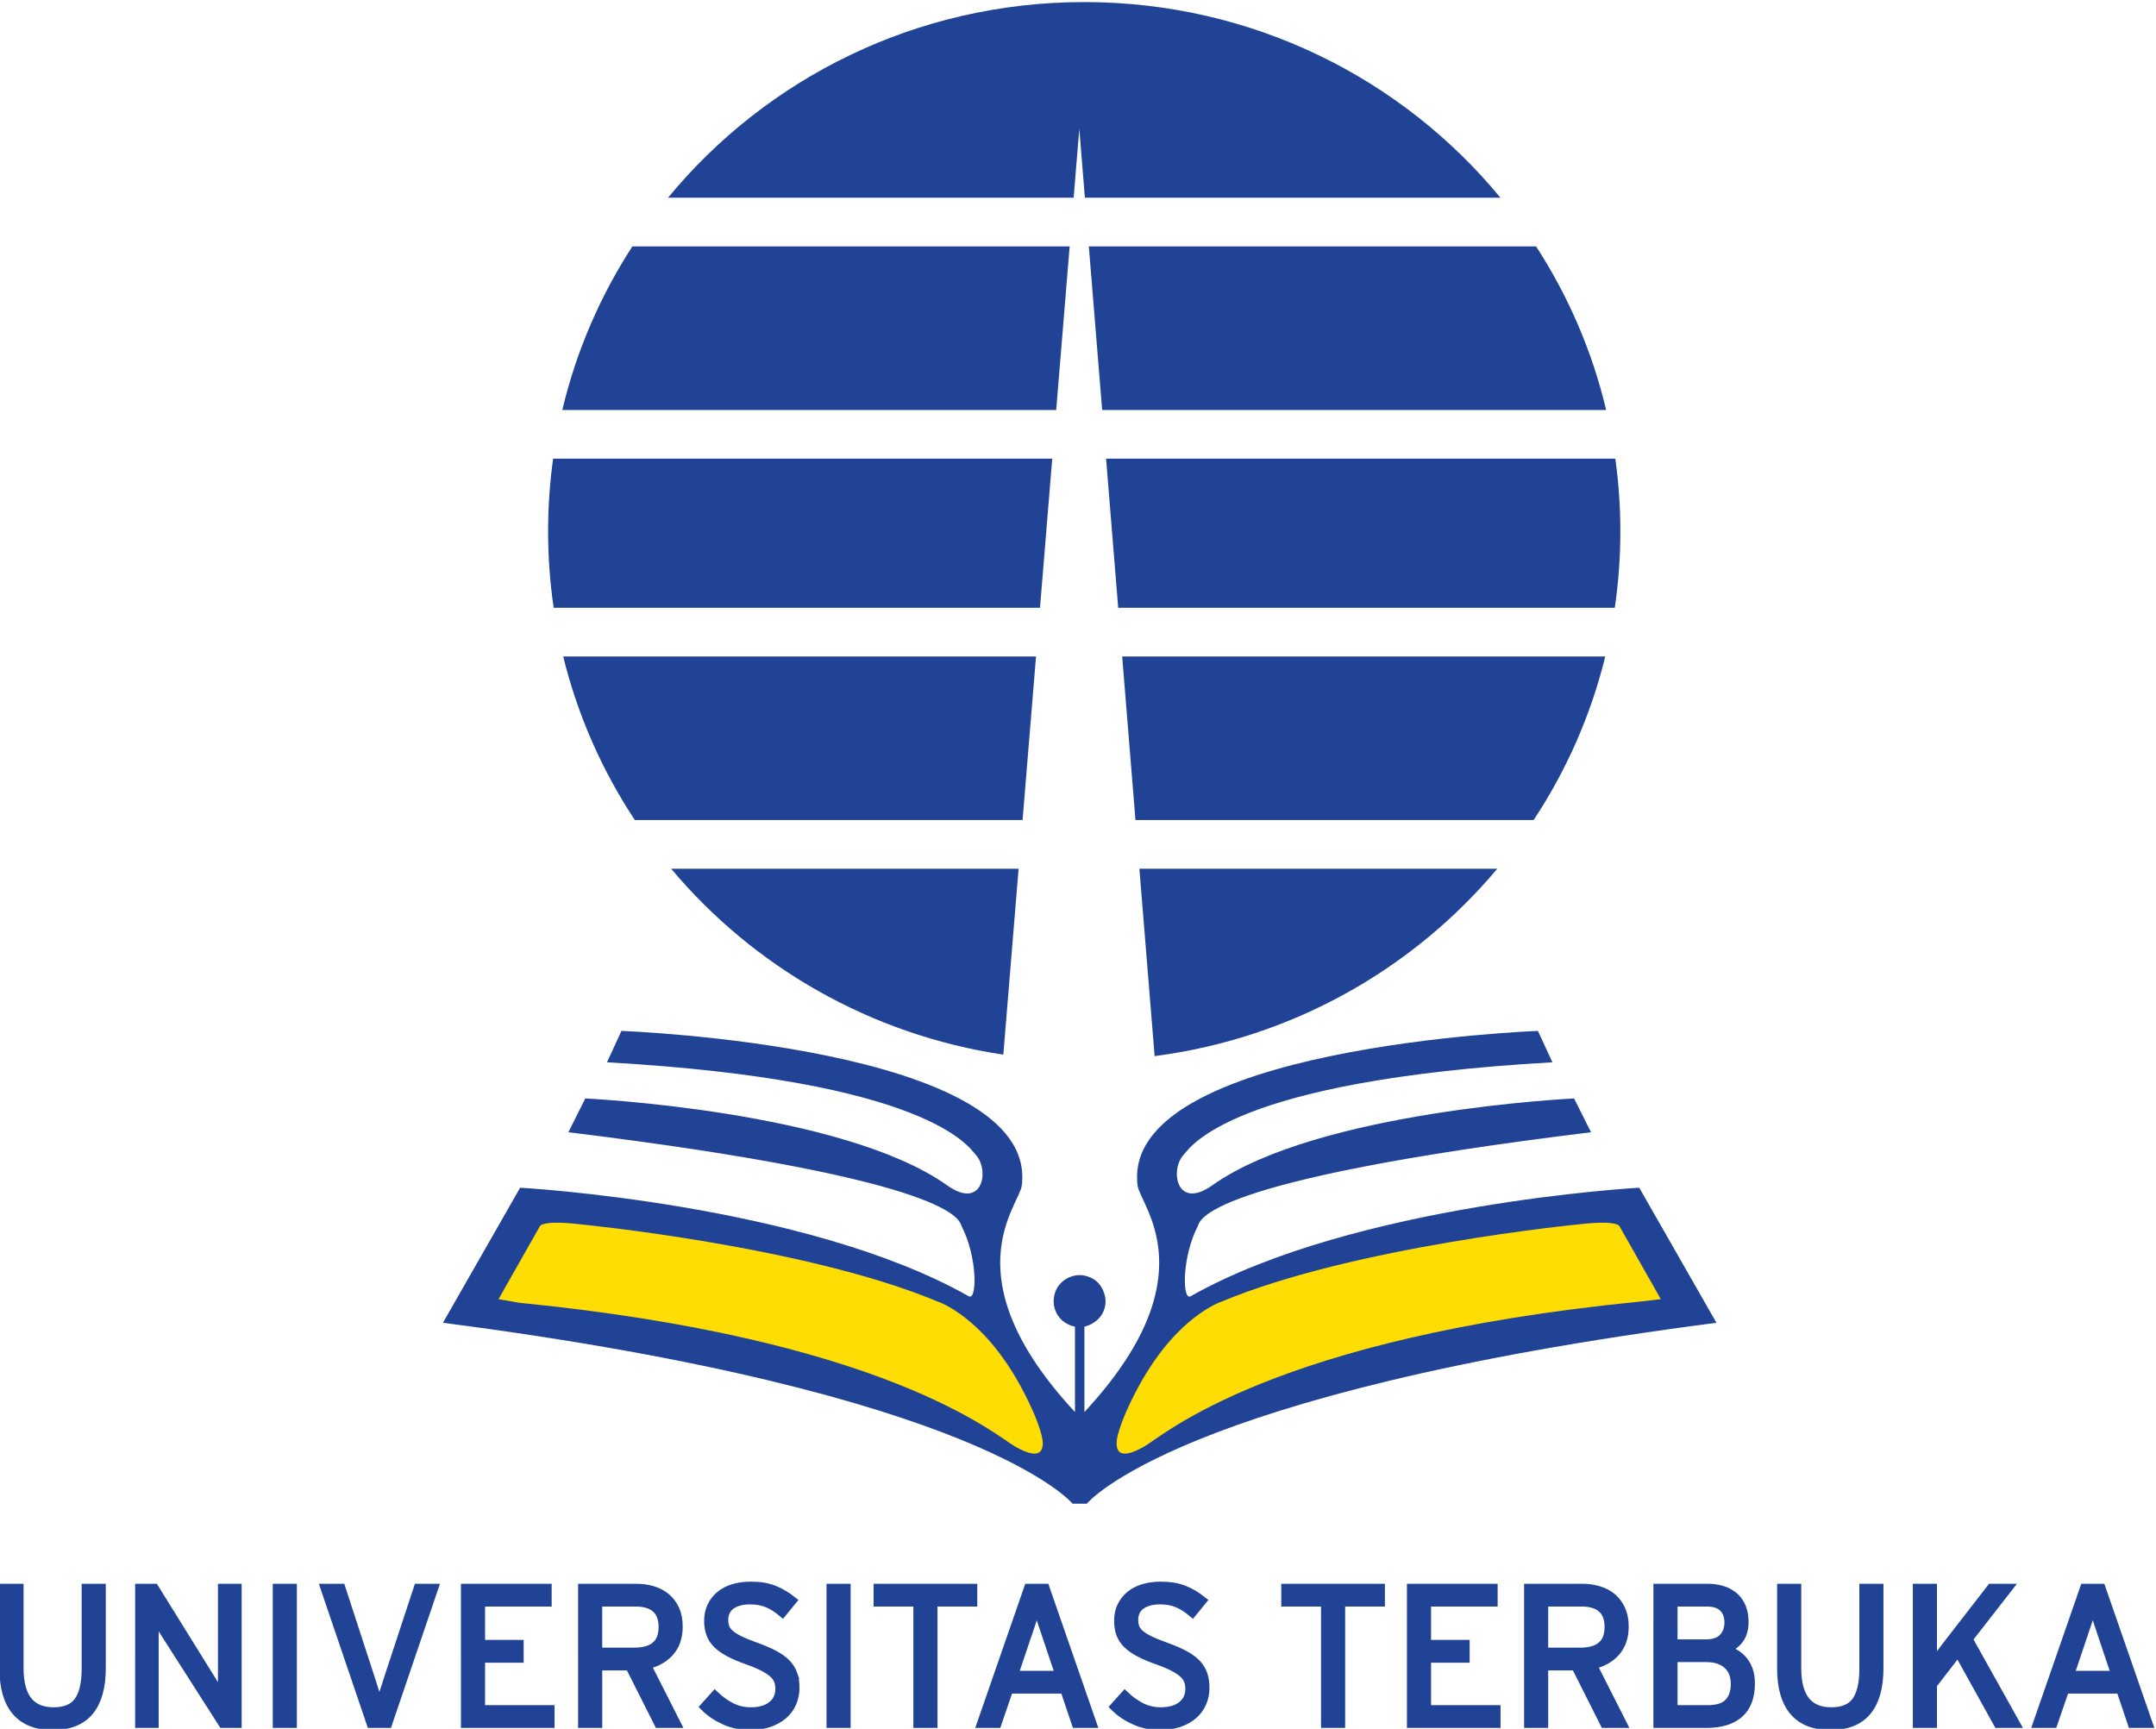 <?xml version="1.0" encoding="UTF-8" standalone="no"?>
<!-- Created with Inkscape (http://www.inkscape.org/) -->

<svg
   version="1.1"
   id="svg2"
   width="300"
   height="240.578"
   viewBox="0 0 300 240.578"
   sodipodi:docname="Logo_Universitas_Terbuka_dan_Warna_GSM_UT_2010.pdf"
   xmlns:inkscape="http://www.inkscape.org/namespaces/inkscape"
   xmlns:sodipodi="http://sodipodi.sourceforge.net/DTD/sodipodi-0.dtd"
   xmlns="http://www.w3.org/2000/svg"
   xmlns:svg="http://www.w3.org/2000/svg">
  <defs
     id="defs6">
    <clipPath
       clipPathUnits="userSpaceOnUse"
       id="clipPath180">
      <path
         d="M 0,0 H 841.89 V 595.276 H 0 Z"
         id="path178" />
    </clipPath>
  </defs>
  <sodipodi:namedview
     id="namedview4"
     pagecolor="#ffffff"
     bordercolor="#000000"
     borderopacity="0.25"
     inkscape:showpageshadow="2"
     inkscape:pageopacity="0.0"
     inkscape:pagecheckerboard="0"
     inkscape:deskcolor="#d1d1d1"
     showgrid="false" />
  <g
     id="g8"
     inkscape:groupmode="layer"
     inkscape:label="Logo_Universitas_Terbuka_dan_Warna_GSM_UT_2010"
     transform="matrix(1.333,0,0,-1.333,-152.817,640.905)">
    <g
       id="g176"
       clip-path="url(#clipPath180)"
       transform="translate(-32.104,32.104)">
      <g
         id="g407"
         transform="matrix(0.803,0,0,0.803,31.739,66.074)">
        <g
           id="g194"
           transform="translate(225.746,369.88)">
          <path
             d="M 0,0 C -4.247,6.426 -7.431,13.596 -9.314,21.267 H 52.153 L 50.404,0 Z M 47.902,-30.497 C 30.605,-27.912 15.389,-19.045 4.72,-6.328 h 45.167 z m 64.213,24.169 C 101.167,-19.379 85.435,-28.372 67.57,-30.688 l -1.981,24.36 z m 14.037,27.595 C 124.269,13.596 121.085,6.426 116.839,0 H 65.08 l -1.728,21.267 z m 1.305,25.714 c 0.43,-3.089 0.654,-6.244 0.654,-9.448 0,-3.375 -0.246,-6.693 -0.723,-9.937 H 62.835 L 61.26,46.981 Z M 117.16,74.575 c 4.171,-6.433 7.29,-13.604 9.108,-21.266 H 60.75 L 59.019,74.575 Z M 4.315,80.905 c 12.78,15.522 32.268,25.435 54.104,25.435 21.837,0 41.328,-9.913 54.104,-25.435 H 58.506 l -0.727,8.962 -0.737,-8.962 z M -9.429,53.309 c 1.817,7.662 4.937,14.833 9.107,21.266 H 56.525 L 54.776,53.309 Z m -1.844,-15.776 c 0,3.204 0.221,6.359 0.651,9.448 H 54.26 L 52.67,27.596 h -63.22 c -0.477,3.244 -0.723,6.562 -0.723,9.937"
             style="fill:#214395;fill-opacity:1;fill-rule:nonzero;stroke:none"
             id="path196" />
        </g>
        <g
           id="g198"
           transform="translate(286.253,309.377)">
          <path
             d="m 0,0 c 0.463,-0.652 1.084,-2.035 0.336,-3.536 -0.759,-1.511 -2.4,-1.824 -2.4,-1.824 V -16.457 C 14.244,1.102 5.179,10.326 4.847,13.013 2.606,31.106 56.891,33.09 56.891,33.09 l 1.883,-4.079 C 16.929,26.635 11.721,17.961 10.825,16.976 9.003,14.972 9.936,9.728 14.551,13.013 28.234,22.739 61.593,24.309 61.593,24.309 l 2.198,-4.391 C 12.708,13.651 13,8.342 12.668,7.696 10.6,3.688 10.637,-2.031 11.742,-1.406 33.037,10.655 70.061,12.706 70.061,12.706 L 80.098,-4.855 C 9.852,-13.949 -1.749,-28.373 -1.749,-28.373 h -1.858 c 0,0 -11.6,14.424 -81.846,23.518 l 10.037,17.561 c 0,0 37.024,-2.051 58.318,-14.112 1.106,-0.625 1.142,5.094 -0.925,9.102 -0.332,0.646 -0.04,5.955 -51.123,12.222 l 2.198,4.391 c 0,0 33.359,-1.57 47.039,-11.296 4.622,-3.285 5.551,1.959 3.729,3.963 -0.896,0.985 -6.104,9.659 -47.949,12.035 l 1.883,4.079 c 0,0 54.281,-1.984 52.044,-20.077 -0.332,-2.687 -9.397,-11.911 6.91,-29.47 V -5.36 c 0,0 -1.62,0.237 -2.4,1.769 -0.748,1.473 -0.224,2.975 0.34,3.642 0,0 0.907,1.297 2.764,1.297 0,0 1.641,-0.016 2.588,-1.348"
             style="fill:#214395;fill-opacity:1;fill-rule:nonzero;stroke:none"
             id="path200" />
        </g>
        <g
           id="g202"
           transform="translate(210.696,307.127)">
          <path
             d="m 0,0 c 47.668,-4.704 61.857,-17.167 64.445,-18.667 4.384,-2.534 3.679,0.741 3.447,1.583 -0.549,2.031 -1.644,4.23 -2.208,5.316 C 60.574,-1.778 54.408,0.159 54.408,0.159 37.161,7.369 7.995,10.192 7.995,10.192 2.667,10.817 2.667,9.878 2.667,9.878 L -2.667,0.47 Z"
             style="fill:#fddd04;fill-opacity:1;fill-rule:nonzero;stroke:none"
             id="path204" />
        </g>
        <g
           id="g206"
           transform="translate(359.119,307.597)">
          <path
             d="m 0,0 -5.335,9.408 c 0,0 0,0.939 -5.327,0.314 0,0 -29.163,-2.823 -46.41,-10.033 0,0 -6.169,-1.937 -11.28,-11.927 -0.56,-1.086 -1.658,-3.285 -2.204,-5.316 -0.231,-0.842 -0.94,-4.117 3.444,-1.583 2.591,1.5 16.651,14.106 64.315,18.808 z"
             style="fill:#fddd04;fill-opacity:1;fill-rule:nonzero;stroke:none"
             id="path208" />
        </g>
        <g
           id="g210"
           transform="translate(418.287,258.688)">
          <path
             d="m 0,0 h -6.047 l 1.93,5.723 c 0.102,0.302 0.21,0.624 0.326,0.965 0.119,0.343 0.227,0.674 0.329,0.992 0.097,0.316 0.188,0.609 0.264,0.877 0.075,0.269 0.137,0.495 0.187,0.677 C -2.96,9.052 -2.898,8.82 -2.826,8.544 -2.75,8.269 -2.66,7.977 -2.559,7.668 -2.461,7.357 -2.356,7.035 -2.248,6.701 -2.14,6.366 -2.031,6.057 -1.934,5.772 Z m 4.164,-6.247 -6.098,17.565 h -2.157 l -6.097,-17.565 h 2.005 L -6.65,-1.78 H 0.6 l 1.507,-4.467 z m -17.262,0 -6.122,10.965 5.143,6.6 H -16.21 L -21.302,4.744 C -21.49,4.509 -21.7,4.232 -21.945,3.916 c -0.242,-0.318 -0.488,-0.645 -0.738,-0.978 -0.249,-0.336 -0.48,-0.65 -0.69,-0.943 -0.209,-0.291 -0.372,-0.52 -0.488,-0.69 v 2.36 7.653 H -25.82 V -6.247 h 1.959 v 5.044 l 3.336,4.317 5.194,-9.361 z M -30.815,0.929 V 11.318 H -32.77 V 0.88 c 0,-1.908 -0.325,-3.321 -0.979,-4.241 -0.651,-0.92 -1.739,-1.379 -3.26,-1.379 -2.996,0 -4.493,1.888 -4.493,5.669 v 10.389 h -1.959 V 0.88 c 0,-2.443 0.532,-4.288 1.594,-5.533 1.063,-1.247 2.646,-1.869 4.757,-1.869 2.121,0 3.704,0.631 4.741,1.894 1.038,1.263 1.554,3.116 1.554,5.557 M -50.31,-3.562 c -0.552,-0.603 -1.489,-0.902 -2.808,-0.902 h -4.467 V 2.31 h 4.366 c 1.153,0 2.067,-0.302 2.732,-0.902 0.673,-0.604 1.005,-1.457 1.005,-2.561 0,-1.005 -0.275,-1.807 -0.828,-2.409 m -0.701,8.465 C -51.48,4.362 -52.257,4.089 -53.345,4.089 h -4.24 v 5.447 h 4.391 c 0.987,0 1.714,-0.246 2.183,-0.735 0.47,-0.494 0.701,-1.139 0.701,-1.938 0,-0.764 -0.231,-1.42 -0.701,-1.96 m 3.188,-4.124 c -0.202,0.509 -0.463,0.938 -0.781,1.279 -0.318,0.345 -0.675,0.62 -1.077,0.83 -0.401,0.209 -0.806,0.365 -1.207,0.466 0.756,0.266 1.366,0.688 1.833,1.263 0.469,0.577 0.704,1.35 0.704,2.317 0,0.752 -0.119,1.404 -0.354,1.955 -0.235,0.549 -0.564,1.005 -0.99,1.363 -0.426,0.359 -0.925,0.628 -1.504,0.802 -0.578,0.175 -1.218,0.264 -1.919,0.264 h -6.426 V -6.247 h 6.3 c 1.858,0 3.274,0.432 4.254,1.294 0.975,0.862 1.467,2.165 1.467,3.909 0,0.702 -0.101,1.31 -0.3,1.823 m -19.011,3.045 c -0.625,-0.54 -1.59,-0.813 -2.894,-0.813 h -4.67 v 6.525 h 4.919 c 1.171,0 2.064,-0.269 2.674,-0.811 0.611,-0.543 0.915,-1.356 0.915,-2.438 0,-1.101 -0.315,-1.921 -0.944,-2.463 m 2.472,4.733 c -0.281,0.618 -0.668,1.133 -1.152,1.543 -0.485,0.41 -1.063,0.715 -1.732,0.916 -0.668,0.201 -1.388,0.302 -2.157,0.302 h -6.95 V -6.247 h 1.955 v 7.478 h 4.167 l 3.763,-7.478 h 2.258 l -3.863,7.628 c 1.254,0.269 2.259,0.82 3.01,1.657 0.752,0.837 1.132,1.941 1.132,3.312 0,0.853 -0.145,1.589 -0.431,2.207 M -80.593,-6.247 v 1.783 h -9.032 v 6.698 h 5.017 v 1.783 h -5.017 v 5.519 h 8.656 v 1.782 H -91.583 V -6.247 Z M -95.624,9.536 v 1.782 H -107.92 V 9.536 h 5.169 V -6.247 h 1.959 V 9.536 Z m -23.059,-9.433 c -0.166,0.501 -0.448,0.96 -0.838,1.379 -0.394,0.417 -0.918,0.802 -1.569,1.155 -0.654,0.35 -1.463,0.703 -2.436,1.053 -0.885,0.316 -1.601,0.609 -2.143,0.878 -0.546,0.268 -0.965,0.541 -1.269,0.815 -0.3,0.277 -0.502,0.562 -0.603,0.853 -0.098,0.293 -0.148,0.622 -0.148,0.991 0,0.352 0.061,0.683 0.188,0.992 0.126,0.309 0.325,0.582 0.6,0.817 0.278,0.233 0.632,0.421 1.069,0.563 0.434,0.143 0.951,0.213 1.554,0.213 0.886,0 1.652,-0.139 2.296,-0.415 0.643,-0.275 1.286,-0.681 1.919,-1.215 l 1.254,1.529 c -0.734,0.586 -1.514,1.047 -2.346,1.381 -0.827,0.334 -1.825,0.502 -2.996,0.502 -0.82,0 -1.569,-0.101 -2.248,-0.301 -0.676,-0.201 -1.254,-0.499 -1.731,-0.891 -0.477,-0.394 -0.85,-0.866 -1.117,-1.417 -0.267,-0.553 -0.401,-1.18 -0.401,-1.881 0,-0.638 0.09,-1.198 0.264,-1.683 0.177,-0.486 0.459,-0.923 0.853,-1.317 0.394,-0.392 0.91,-0.761 1.557,-1.104 0.644,-0.343 1.442,-0.683 2.393,-1.018 0.806,-0.283 1.474,-0.563 2.009,-0.84 0.535,-0.274 0.965,-0.555 1.294,-0.84 0.326,-0.284 0.553,-0.593 0.687,-0.929 0.137,-0.334 0.202,-0.701 0.202,-1.102 0,-0.938 -0.339,-1.674 -1.015,-2.21 -0.676,-0.535 -1.601,-0.801 -2.772,-0.801 -0.904,0 -1.742,0.19 -2.512,0.575 -0.766,0.384 -1.485,0.896 -2.158,1.532 l -1.305,-1.456 c 0.705,-0.703 1.562,-1.283 2.574,-1.743 1.012,-0.46 2.121,-0.69 3.325,-0.69 0.922,0 1.738,0.125 2.457,0.376 0.72,0.251 1.331,0.593 1.833,1.028 0.502,0.436 0.882,0.953 1.142,1.556 0.257,0.602 0.39,1.245 0.39,1.932 0,0.652 -0.086,1.229 -0.253,1.733 M -137.274,0 h -6.048 l 1.932,5.723 c 0.1,0.302 0.21,0.624 0.327,0.965 0.116,0.343 0.224,0.674 0.326,0.992 0.099,0.316 0.188,0.609 0.263,0.877 0.075,0.269 0.138,0.495 0.188,0.677 0.049,-0.182 0.112,-0.414 0.188,-0.69 0.076,-0.275 0.163,-0.567 0.262,-0.876 0.103,-0.311 0.206,-0.633 0.317,-0.967 0.105,-0.335 0.211,-0.644 0.31,-0.929 z m 4.163,-6.247 -6.098,17.565 h -2.157 l -6.098,-17.565 h 2.01 l 1.529,4.467 h 7.251 l 1.507,-4.467 z m -15.505,15.783 v 1.782 h -12.296 V 9.536 h 5.168 V -6.247 h 1.959 V 9.536 Z m -16.461,1.782 h -1.957 V -6.247 h 1.957 z m -6.898,-11.215 c -0.17,0.501 -0.448,0.96 -0.842,1.379 -0.394,0.417 -0.914,0.802 -1.568,1.155 -0.655,0.35 -1.464,0.703 -2.433,1.053 -0.889,0.316 -1.603,0.609 -2.147,0.878 -0.545,0.268 -0.966,0.541 -1.265,0.815 -0.303,0.277 -0.504,0.562 -0.603,0.853 -0.101,0.293 -0.152,0.622 -0.152,0.991 0,0.352 0.065,0.683 0.19,0.992 0.124,0.309 0.325,0.582 0.601,0.817 0.275,0.233 0.631,0.421 1.067,0.563 0.433,0.143 0.952,0.213 1.556,0.213 0.887,0 1.649,-0.139 2.297,-0.415 0.641,-0.275 1.281,-0.681 1.919,-1.215 l 1.254,1.529 c -0.738,0.586 -1.518,1.047 -2.346,1.381 -0.827,0.334 -1.829,0.502 -3,0.502 -0.818,0 -1.568,-0.101 -2.244,-0.301 -0.68,-0.201 -1.256,-0.499 -1.731,-0.891 -0.477,-0.394 -0.85,-0.866 -1.117,-1.417 -0.269,-0.553 -0.403,-1.18 -0.403,-1.881 0,-0.638 0.088,-1.198 0.266,-1.683 0.173,-0.486 0.459,-0.923 0.853,-1.317 0.39,-0.392 0.91,-0.761 1.554,-1.104 0.643,-0.343 1.442,-0.683 2.396,-1.018 0.802,-0.283 1.473,-0.563 2.007,-0.84 0.535,-0.274 0.967,-0.555 1.293,-0.84 0.327,-0.284 0.556,-0.593 0.69,-0.929 0.134,-0.334 0.201,-0.701 0.201,-1.102 0,-0.938 -0.338,-1.674 -1.018,-2.21 -0.678,-0.535 -1.601,-0.801 -2.772,-0.801 -0.903,0 -1.738,0.19 -2.508,0.575 -0.77,0.384 -1.489,0.896 -2.158,1.532 l -1.305,-1.456 c 0.703,-0.703 1.56,-1.283 2.572,-1.743 1.012,-0.46 2.119,-0.69 3.323,-0.69 0.922,0 1.742,0.125 2.46,0.376 0.721,0.251 1.33,0.593 1.832,1.028 0.501,0.436 0.882,0.953 1.14,1.556 0.26,0.602 0.391,1.245 0.391,1.932 0,0.652 -0.084,1.229 -0.25,1.733 m -17.829,3.721 c -0.627,-0.54 -1.593,-0.813 -2.898,-0.813 h -4.666 v 6.525 h 4.917 c 1.171,0 2.062,-0.269 2.673,-0.811 0.61,-0.543 0.914,-1.356 0.914,-2.438 0,-1.101 -0.311,-1.921 -0.94,-2.463 m 2.471,4.733 c -0.284,0.618 -0.667,1.133 -1.153,1.543 -0.486,0.41 -1.065,0.715 -1.731,0.916 -0.671,0.201 -1.388,0.302 -2.158,0.302 h -6.952 V -6.247 h 1.959 v 7.478 h 4.163 l 3.765,-7.478 h 2.259 l -3.864,7.628 c 1.256,0.269 2.257,0.82 3.011,1.657 0.751,0.837 1.129,1.941 1.129,3.312 0,0.853 -0.143,1.589 -0.428,2.207 m -16.233,-14.804 v 1.783 h -9.032 v 6.698 h 5.016 v 1.783 h -5.016 v 5.519 h 8.656 v 1.782 h -10.615 V -6.247 Z m -15.129,17.565 h -2.01 l -3.939,-11.968 c -0.084,-0.252 -0.179,-0.548 -0.286,-0.893 -0.11,-0.342 -0.22,-0.68 -0.329,-1.016 -0.108,-0.334 -0.206,-0.647 -0.289,-0.94 -0.083,-0.294 -0.148,-0.514 -0.199,-0.666 -0.05,0.152 -0.115,0.368 -0.202,0.654 -0.083,0.285 -0.175,0.591 -0.275,0.916 -0.101,0.325 -0.206,0.656 -0.314,0.99 -0.109,0.335 -0.204,0.636 -0.287,0.904 l -3.915,12.019 h -2.058 l 5.973,-17.565 h 2.157 z m -18.368,0 h -1.957 V -6.247 h 1.957 z m -7.176,-17.565 v 17.565 h -1.906 v -13.25 -1.203 c -0.051,0.115 -0.13,0.267 -0.239,0.452 -0.108,0.184 -0.22,0.381 -0.339,0.589 -0.116,0.209 -0.234,0.419 -0.351,0.627 -0.117,0.209 -0.224,0.388 -0.327,0.54 l -7.603,12.245 h -1.906 V -6.247 h 1.881 V 6.775 7.98 c 0.051,-0.117 0.13,-0.267 0.239,-0.452 0.108,-0.182 0.222,-0.381 0.339,-0.591 0.116,-0.208 0.235,-0.417 0.351,-0.625 0.118,-0.209 0.226,-0.39 0.325,-0.54 l 7.679,-12.019 z m -17.664,7.176 v 10.389 h -1.959 V 0.88 c 0,-1.908 -0.325,-3.321 -0.976,-4.241 -0.654,-0.92 -1.742,-1.379 -3.263,-1.379 -2.993,0 -4.489,1.888 -4.489,5.669 v 10.389 h -1.959 V 0.88 c 0,-2.443 0.531,-4.288 1.594,-5.533 1.062,-1.247 2.647,-1.869 4.756,-1.869 2.122,0 3.705,0.631 4.74,1.894 1.039,1.263 1.556,3.116 1.556,5.557"
             style="fill:#214395;fill-opacity:1;fill-rule:nonzero;stroke:none"
             id="path212" />
        </g>
        <g
           id="g214"
           transform="translate(418.287,258.688)">
          <path
             d="m 0,0 h -6.047 l 1.93,5.723 c 0.102,0.302 0.21,0.624 0.326,0.965 0.119,0.343 0.227,0.674 0.329,0.992 0.097,0.316 0.188,0.609 0.264,0.877 0.075,0.269 0.137,0.495 0.187,0.677 C -2.96,9.052 -2.898,8.82 -2.826,8.544 -2.75,8.269 -2.66,7.977 -2.559,7.668 -2.461,7.357 -2.356,7.035 -2.248,6.701 -2.14,6.366 -2.031,6.057 -1.934,5.772 Z m 4.164,-6.247 -6.098,17.565 h -2.157 l -6.097,-17.565 h 2.005 L -6.65,-1.78 H 0.6 l 1.507,-4.467 z m -17.262,0 -6.122,10.965 5.143,6.6 H -16.21 L -21.302,4.744 C -21.49,4.509 -21.7,4.232 -21.945,3.916 c -0.242,-0.318 -0.488,-0.645 -0.738,-0.978 -0.249,-0.336 -0.48,-0.65 -0.69,-0.943 -0.209,-0.291 -0.372,-0.52 -0.488,-0.69 v 2.36 7.653 H -25.82 V -6.247 h 1.959 v 5.044 l 3.336,4.317 5.194,-9.361 z M -30.815,0.929 V 11.318 H -32.77 V 0.88 c 0,-1.908 -0.325,-3.321 -0.979,-4.241 -0.651,-0.92 -1.739,-1.379 -3.26,-1.379 -2.996,0 -4.493,1.888 -4.493,5.669 v 10.389 h -1.959 V 0.88 c 0,-2.443 0.532,-4.288 1.594,-5.533 1.063,-1.247 2.646,-1.869 4.757,-1.869 2.121,0 3.704,0.631 4.741,1.894 1.038,1.263 1.554,3.116 1.554,5.557 z M -50.31,-3.562 c -0.552,-0.603 -1.489,-0.902 -2.808,-0.902 h -4.467 V 2.31 h 4.366 c 1.153,0 2.067,-0.302 2.732,-0.902 0.673,-0.604 1.005,-1.457 1.005,-2.561 0,-1.005 -0.275,-1.807 -0.828,-2.409 z m -0.701,8.465 C -51.48,4.362 -52.257,4.089 -53.345,4.089 h -4.24 v 5.447 h 4.391 c 0.987,0 1.714,-0.246 2.183,-0.735 0.47,-0.494 0.701,-1.139 0.701,-1.938 0,-0.764 -0.231,-1.42 -0.701,-1.96 z m 3.188,-4.124 c -0.202,0.509 -0.463,0.938 -0.781,1.279 -0.318,0.345 -0.675,0.62 -1.077,0.83 -0.401,0.209 -0.806,0.365 -1.207,0.466 0.756,0.266 1.366,0.688 1.833,1.263 0.469,0.577 0.704,1.35 0.704,2.317 0,0.752 -0.119,1.404 -0.354,1.955 -0.235,0.549 -0.564,1.005 -0.99,1.363 -0.426,0.359 -0.925,0.628 -1.504,0.802 -0.578,0.175 -1.218,0.264 -1.919,0.264 h -6.426 V -6.247 h 6.3 c 1.858,0 3.274,0.432 4.254,1.294 0.975,0.862 1.467,2.165 1.467,3.909 0,0.702 -0.101,1.31 -0.3,1.823 z m -19.011,3.045 c -0.625,-0.54 -1.59,-0.813 -2.894,-0.813 h -4.67 v 6.525 h 4.919 c 1.171,0 2.064,-0.269 2.674,-0.811 0.611,-0.543 0.915,-1.356 0.915,-2.438 0,-1.101 -0.315,-1.921 -0.944,-2.463 z m 2.472,4.733 c -0.281,0.618 -0.668,1.133 -1.152,1.543 -0.485,0.41 -1.063,0.715 -1.732,0.916 -0.668,0.201 -1.388,0.302 -2.157,0.302 h -6.95 V -6.247 h 1.955 v 7.478 h 4.167 l 3.763,-7.478 h 2.258 l -3.863,7.628 c 1.254,0.269 2.259,0.82 3.01,1.657 0.752,0.837 1.132,1.941 1.132,3.312 0,0.853 -0.145,1.589 -0.431,2.207 z M -80.593,-6.247 v 1.783 h -9.032 v 6.698 h 5.017 v 1.783 h -5.017 v 5.519 h 8.656 v 1.782 H -91.583 V -6.247 Z M -95.624,9.536 v 1.782 H -107.92 V 9.536 h 5.169 V -6.247 h 1.959 V 9.536 Z m -23.059,-9.433 c -0.166,0.501 -0.448,0.96 -0.838,1.379 -0.394,0.417 -0.918,0.802 -1.569,1.155 -0.654,0.35 -1.463,0.703 -2.436,1.053 -0.885,0.316 -1.601,0.609 -2.143,0.878 -0.546,0.268 -0.965,0.541 -1.269,0.815 -0.3,0.277 -0.502,0.562 -0.603,0.853 -0.098,0.293 -0.148,0.622 -0.148,0.991 0,0.352 0.061,0.683 0.188,0.992 0.126,0.309 0.325,0.582 0.6,0.817 0.278,0.233 0.632,0.421 1.069,0.563 0.434,0.143 0.951,0.213 1.554,0.213 0.886,0 1.652,-0.139 2.296,-0.415 0.643,-0.275 1.286,-0.681 1.919,-1.215 l 1.254,1.529 c -0.734,0.586 -1.514,1.047 -2.346,1.381 -0.827,0.334 -1.825,0.502 -2.996,0.502 -0.82,0 -1.569,-0.101 -2.248,-0.301 -0.676,-0.201 -1.254,-0.499 -1.731,-0.891 -0.477,-0.394 -0.85,-0.866 -1.117,-1.417 -0.267,-0.553 -0.401,-1.18 -0.401,-1.881 0,-0.638 0.09,-1.198 0.264,-1.683 0.177,-0.486 0.459,-0.923 0.853,-1.317 0.394,-0.392 0.91,-0.761 1.557,-1.104 0.644,-0.343 1.442,-0.683 2.393,-1.018 0.806,-0.283 1.474,-0.563 2.009,-0.84 0.535,-0.274 0.965,-0.555 1.294,-0.84 0.326,-0.284 0.553,-0.593 0.687,-0.929 0.137,-0.334 0.202,-0.701 0.202,-1.102 0,-0.938 -0.339,-1.674 -1.015,-2.21 -0.676,-0.535 -1.601,-0.801 -2.772,-0.801 -0.904,0 -1.742,0.19 -2.512,0.575 -0.766,0.384 -1.485,0.896 -2.158,1.532 l -1.305,-1.456 c 0.705,-0.703 1.562,-1.283 2.574,-1.743 1.012,-0.46 2.121,-0.69 3.325,-0.69 0.922,0 1.738,0.125 2.457,0.376 0.72,0.251 1.331,0.593 1.833,1.028 0.502,0.436 0.882,0.953 1.142,1.556 0.257,0.602 0.39,1.245 0.39,1.932 0,0.652 -0.086,1.229 -0.253,1.733 z M -137.274,0 h -6.048 l 1.932,5.723 c 0.1,0.302 0.21,0.624 0.327,0.965 0.116,0.343 0.224,0.674 0.326,0.992 0.099,0.316 0.188,0.609 0.263,0.877 0.075,0.269 0.138,0.495 0.188,0.677 0.049,-0.182 0.112,-0.414 0.188,-0.69 0.076,-0.275 0.163,-0.567 0.262,-0.876 0.103,-0.311 0.206,-0.633 0.317,-0.967 0.105,-0.335 0.211,-0.644 0.31,-0.929 z m 4.163,-6.247 -6.098,17.565 h -2.157 l -6.098,-17.565 h 2.01 l 1.529,4.467 h 7.251 l 1.507,-4.467 z m -15.505,15.783 v 1.782 h -12.296 V 9.536 h 5.168 V -6.247 h 1.959 V 9.536 Z m -16.461,1.782 h -1.957 V -6.247 h 1.957 z m -6.898,-11.215 c -0.17,0.501 -0.448,0.96 -0.842,1.379 -0.394,0.417 -0.914,0.802 -1.568,1.155 -0.655,0.35 -1.464,0.703 -2.433,1.053 -0.889,0.316 -1.603,0.609 -2.147,0.878 -0.545,0.268 -0.966,0.541 -1.265,0.815 -0.303,0.277 -0.504,0.562 -0.603,0.853 -0.101,0.293 -0.152,0.622 -0.152,0.991 0,0.352 0.065,0.683 0.19,0.992 0.124,0.309 0.325,0.582 0.601,0.817 0.275,0.233 0.631,0.421 1.067,0.563 0.433,0.143 0.952,0.213 1.556,0.213 0.887,0 1.649,-0.139 2.297,-0.415 0.641,-0.275 1.281,-0.681 1.919,-1.215 l 1.254,1.529 c -0.738,0.586 -1.518,1.047 -2.346,1.381 -0.827,0.334 -1.829,0.502 -3,0.502 -0.818,0 -1.568,-0.101 -2.244,-0.301 -0.68,-0.201 -1.256,-0.499 -1.731,-0.891 -0.477,-0.394 -0.85,-0.866 -1.117,-1.417 -0.269,-0.553 -0.403,-1.18 -0.403,-1.881 0,-0.638 0.088,-1.198 0.266,-1.683 0.173,-0.486 0.459,-0.923 0.853,-1.317 0.39,-0.392 0.91,-0.761 1.554,-1.104 0.643,-0.343 1.442,-0.683 2.396,-1.018 0.802,-0.283 1.473,-0.563 2.007,-0.84 0.535,-0.274 0.967,-0.555 1.293,-0.84 0.327,-0.284 0.556,-0.593 0.69,-0.929 0.134,-0.334 0.201,-0.701 0.201,-1.102 0,-0.938 -0.338,-1.674 -1.018,-2.21 -0.678,-0.535 -1.601,-0.801 -2.772,-0.801 -0.903,0 -1.738,0.19 -2.508,0.575 -0.77,0.384 -1.489,0.896 -2.158,1.532 l -1.305,-1.456 c 0.703,-0.703 1.56,-1.283 2.572,-1.743 1.012,-0.46 2.119,-0.69 3.323,-0.69 0.922,0 1.742,0.125 2.46,0.376 0.721,0.251 1.33,0.593 1.832,1.028 0.501,0.436 0.882,0.953 1.14,1.556 0.26,0.602 0.391,1.245 0.391,1.932 0,0.652 -0.084,1.229 -0.25,1.733 z m -17.829,3.721 c -0.627,-0.54 -1.593,-0.813 -2.898,-0.813 h -4.666 v 6.525 h 4.917 c 1.171,0 2.062,-0.269 2.673,-0.811 0.61,-0.543 0.914,-1.356 0.914,-2.438 0,-1.101 -0.311,-1.921 -0.94,-2.463 z m 2.471,4.733 c -0.284,0.618 -0.667,1.133 -1.153,1.543 -0.486,0.41 -1.065,0.715 -1.731,0.916 -0.671,0.201 -1.388,0.302 -2.158,0.302 h -6.952 V -6.247 h 1.959 v 7.478 h 4.163 l 3.765,-7.478 h 2.259 l -3.864,7.628 c 1.256,0.269 2.257,0.82 3.011,1.657 0.751,0.837 1.129,1.941 1.129,3.312 0,0.853 -0.143,1.589 -0.428,2.207 z m -16.233,-14.804 v 1.783 h -9.032 v 6.698 h 5.016 v 1.783 h -5.016 v 5.519 h 8.656 v 1.782 h -10.615 V -6.247 Z m -15.129,17.565 h -2.01 l -3.939,-11.968 c -0.084,-0.252 -0.179,-0.548 -0.286,-0.893 -0.11,-0.342 -0.22,-0.68 -0.329,-1.016 -0.108,-0.334 -0.206,-0.647 -0.289,-0.94 -0.083,-0.294 -0.148,-0.514 -0.199,-0.666 -0.05,0.152 -0.115,0.368 -0.202,0.654 -0.083,0.285 -0.175,0.591 -0.275,0.916 -0.101,0.325 -0.206,0.656 -0.314,0.99 -0.109,0.335 -0.204,0.636 -0.287,0.904 l -3.915,12.019 h -2.058 l 5.973,-17.565 h 2.157 z m -18.368,0 h -1.957 V -6.247 h 1.957 z m -7.176,-17.565 v 17.565 h -1.906 v -13.25 -1.203 c -0.051,0.115 -0.13,0.267 -0.239,0.452 -0.108,0.184 -0.22,0.381 -0.339,0.589 -0.116,0.209 -0.234,0.419 -0.351,0.627 -0.117,0.209 -0.224,0.388 -0.327,0.54 l -7.603,12.245 h -1.906 V -6.247 h 1.881 V 6.775 7.98 c 0.051,-0.117 0.13,-0.267 0.239,-0.452 0.108,-0.182 0.222,-0.381 0.339,-0.591 0.116,-0.208 0.235,-0.417 0.351,-0.625 0.118,-0.209 0.226,-0.39 0.325,-0.54 l 7.679,-12.019 z m -17.664,7.176 v 10.389 h -1.959 V 0.88 c 0,-1.908 -0.325,-3.321 -0.976,-4.241 -0.654,-0.92 -1.742,-1.379 -3.263,-1.379 -2.993,0 -4.489,1.888 -4.489,5.669 v 10.389 h -1.959 V 0.88 c 0,-2.443 0.531,-4.288 1.594,-5.533 1.062,-1.247 2.647,-1.869 4.756,-1.869 2.122,0 3.705,0.631 4.74,1.894 1.039,1.263 1.556,3.116 1.556,5.557 z"
             style="fill:none;stroke:#214395;stroke-width:1.177;stroke-linecap:butt;stroke-linejoin:miter;stroke-miterlimit:4;stroke-dasharray:none;stroke-opacity:1"
             id="path216" />
        </g>
      </g>
    </g>
  </g>
</svg>
